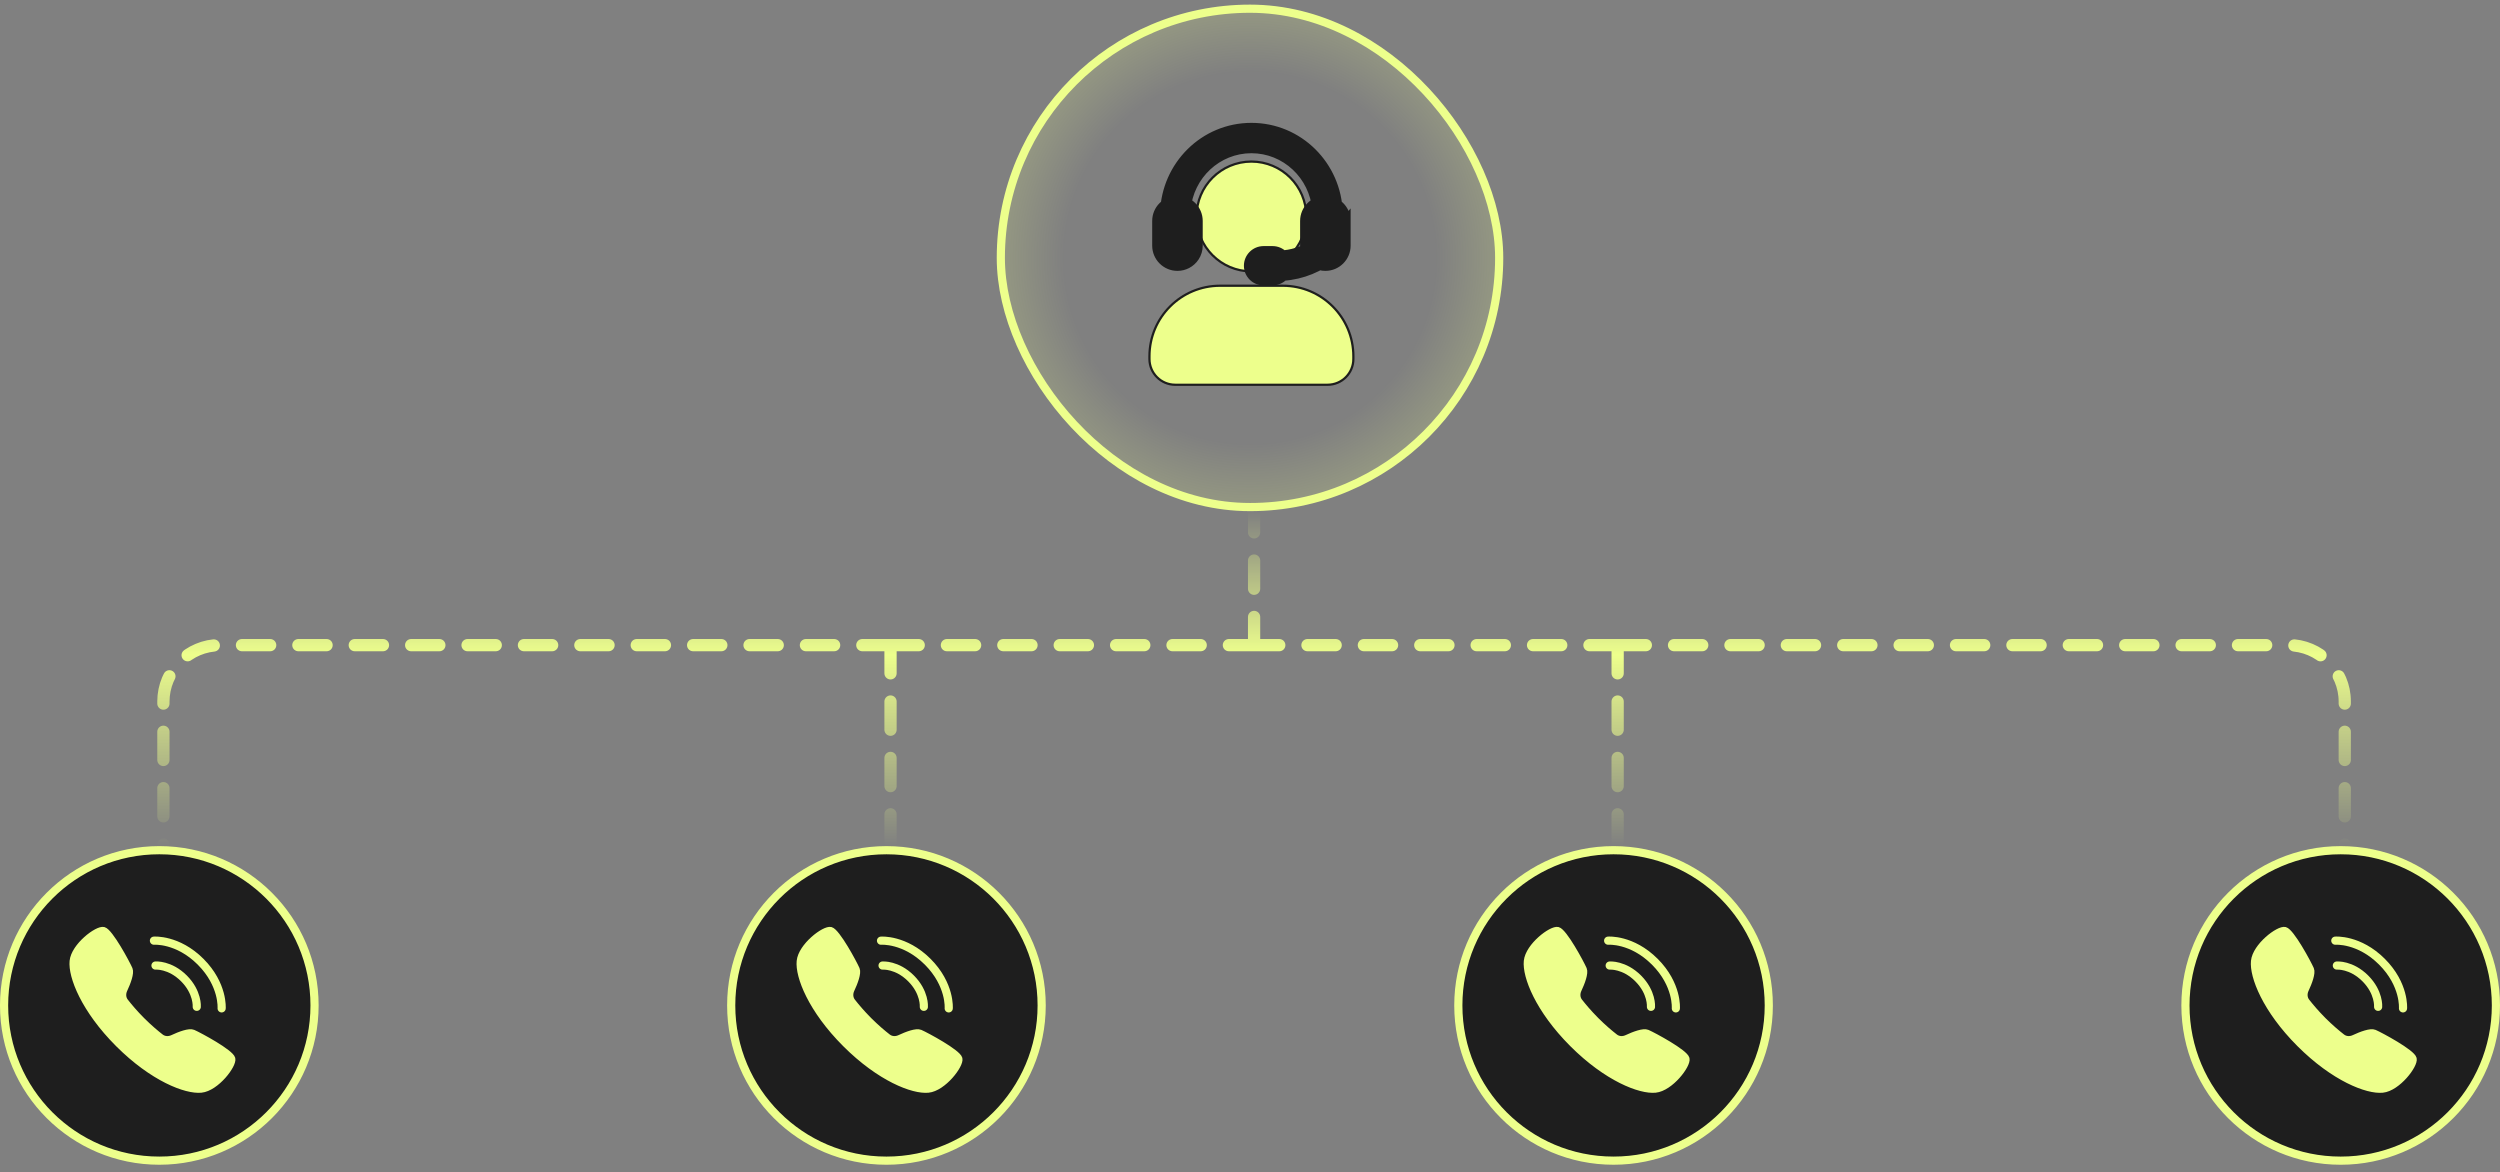 <?xml version="1.0" encoding="UTF-8"?> <svg xmlns="http://www.w3.org/2000/svg" width="258" height="121" viewBox="0 0 258 121" fill="none"><rect x="0" y="0" width="258" height="121" fill="#808080" stroke="none"/><path d="M166.941 66.578L236.159 66.578C239.374 66.578 241.98 69.184 241.98 72.399L241.98 87.319M166.941 66.578L166.941 87.319M166.941 66.578L129.422 66.578M91.902 66.578L22.684 66.578C19.469 66.578 16.863 69.184 16.863 72.399L16.863 87.319M91.902 66.578L91.902 87.319M91.902 66.578L129.422 66.578M129.422 66.578L129.422 52.751" stroke="url(#paint0_linear_255_8175)" stroke-width="1.265" stroke-linecap="round" stroke-linejoin="round" stroke-dasharray="2.91 2.91"></path><rect x="103.285" y="0.898" width="51.431" height="51.431" rx="25.716" fill="url(#paint1_radial_255_8175)" fill-opacity="0.41"></rect><rect x="103.285" y="0.898" width="51.431" height="51.431" rx="25.716" stroke="#EDFF8C" stroke-width="0.843"></rect><g clip-path="url(#clip0_255_8175)"><circle cx="129.146" cy="22.34" r="5.666" fill="#EDFF8C" stroke="#1E1E1E" stroke-width="0.231"></circle><mask id="path-4-outside-1_255_8175" maskUnits="userSpaceOnUse" x="118.126" y="11.899" width="22" height="18" fill="black"><rect fill="white" x="118.126" y="11.899" width="22" height="18"></rect><path d="M120.126 22.803C120.126 22.037 120.747 21.415 121.513 21.415C122.28 21.415 122.901 22.037 122.901 22.803V25.347C122.901 25.628 122.817 25.89 122.674 26.109C122.542 26.308 122.361 26.472 122.148 26.582C121.958 26.68 121.742 26.735 121.513 26.735C120.747 26.735 120.126 26.113 120.126 25.347V22.803Z"></path><path d="M135.39 22.803C135.39 22.037 136.012 21.415 136.778 21.415C137.544 21.415 138.166 22.037 138.166 22.803V23.681V24.836V25.347C138.166 26.113 137.544 26.735 136.778 26.735C136.549 26.735 136.334 26.68 136.144 26.582C135.93 26.472 135.749 26.308 135.618 26.109C135.474 25.89 135.39 25.628 135.39 25.347V22.803Z"></path><path d="M121.657 21.559C121.639 21.779 121.629 22 121.629 22.225H120.935C120.935 22.146 120.936 22.068 120.938 21.99C121.061 17.505 124.684 13.899 129.146 13.899C133.608 13.899 137.231 17.505 137.353 21.99C137.355 22.068 137.356 22.146 137.356 22.225H136.662C136.662 22 136.653 21.779 136.634 21.559C136.302 17.652 133.072 14.592 129.146 14.592C125.22 14.592 121.99 17.652 121.657 21.559Z"></path><path d="M131.513 27.079C131.552 27.08 131.591 27.081 131.629 27.082C134.319 27.142 136.765 25.8 138.166 23.681V24.836C137.586 25.521 136.896 26.108 136.127 26.573C134.641 27.472 132.858 27.916 130.998 27.74L130.978 27.738C130.907 27.731 130.836 27.723 130.765 27.715L130.849 27.026C131.072 27.053 131.293 27.071 131.513 27.079Z"></path><path d="M129.591 27.425C129.591 26.978 129.954 26.615 130.401 26.615H131.326C131.773 26.615 132.135 26.978 132.135 27.425C132.135 27.872 131.773 28.234 131.326 28.234H130.401C129.954 28.234 129.591 27.872 129.591 27.425Z"></path></mask><path d="M120.126 22.803C120.126 22.037 120.747 21.415 121.513 21.415C122.28 21.415 122.901 22.037 122.901 22.803V25.347C122.901 25.628 122.817 25.89 122.674 26.109C122.542 26.308 122.361 26.472 122.148 26.582C121.958 26.68 121.742 26.735 121.513 26.735C120.747 26.735 120.126 26.113 120.126 25.347V22.803Z" fill="#EDFF8C"></path><path d="M135.39 22.803C135.39 22.037 136.012 21.415 136.778 21.415C137.544 21.415 138.166 22.037 138.166 22.803V23.681V24.836V25.347C138.166 26.113 137.544 26.735 136.778 26.735C136.549 26.735 136.334 26.68 136.144 26.582C135.93 26.472 135.749 26.308 135.618 26.109C135.474 25.89 135.39 25.628 135.39 25.347V22.803Z" fill="#EDFF8C"></path><path d="M121.657 21.559C121.639 21.779 121.629 22 121.629 22.225H120.935C120.935 22.146 120.936 22.068 120.938 21.99C121.061 17.505 124.684 13.899 129.146 13.899C133.608 13.899 137.231 17.505 137.353 21.99C137.355 22.068 137.356 22.146 137.356 22.225H136.662C136.662 22 136.653 21.779 136.634 21.559C136.302 17.652 133.072 14.592 129.146 14.592C125.22 14.592 121.99 17.652 121.657 21.559Z" fill="#EDFF8C"></path><path d="M131.513 27.079C131.552 27.08 131.591 27.081 131.629 27.082C134.319 27.142 136.765 25.8 138.166 23.681V24.836C137.586 25.521 136.896 26.108 136.127 26.573C134.641 27.472 132.858 27.916 130.998 27.74L130.978 27.738C130.907 27.731 130.836 27.723 130.765 27.715L130.849 27.026C131.072 27.053 131.293 27.071 131.513 27.079Z" fill="#EDFF8C"></path><path d="M129.591 27.425C129.591 26.978 129.954 26.615 130.401 26.615H131.326C131.773 26.615 132.135 26.978 132.135 27.425C132.135 27.872 131.773 28.234 131.326 28.234H130.401C129.954 28.234 129.591 27.872 129.591 27.425Z" fill="#EDFF8C"></path><path d="M121.513 21.415L121.945 20.984L121.513 20.553L121.082 20.984L121.513 21.415ZM136.778 21.415L137.209 20.984L136.778 20.553L136.347 20.984L136.778 21.415ZM136.144 26.582L135.864 27.124L136.37 27.384L136.665 26.898L136.144 26.582ZM135.618 26.109L135.091 25.802L134.901 26.128L135.108 26.444L135.618 26.109ZM121.657 21.559L122.088 21.128L122.088 21.128L121.657 21.559ZM136.634 21.559L136.203 21.128L136.203 21.128L136.634 21.559ZM120.938 21.99L120.507 21.559L120.507 21.559L120.938 21.99ZM137.353 21.99L136.922 22.422L137.353 21.99ZM130.998 27.74L130.94 28.347H130.94L130.998 27.74ZM131.638 27.239L132.014 27.72L132.495 27.344L132.119 26.864L131.638 27.239ZM138.166 24.836L138.631 25.23L138.776 25.059V24.836H138.166ZM136.127 26.573L136.414 26.035L136.127 26.573ZM122.239 22.225C122.239 18.333 125.344 15.202 129.146 15.202V13.983C124.654 13.983 121.019 17.676 121.019 22.225H122.239ZM129.146 15.202C132.947 15.202 136.053 18.333 136.053 22.225H137.272C137.272 17.676 133.637 13.983 129.146 13.983V15.202ZM129.146 13.289C124.261 13.289 120.325 17.303 120.325 22.225H121.545C121.545 17.959 124.952 14.509 129.146 14.509V13.289ZM137.966 22.225C137.966 17.303 134.03 13.289 129.146 13.289V14.509C133.34 14.509 136.746 17.959 136.746 22.225H137.966ZM136.665 26.898C137.491 25.537 137.966 23.936 137.966 22.225H136.746C136.746 23.707 136.335 25.09 135.622 26.265L136.665 26.898ZM136.053 22.225C136.053 23.533 135.701 24.755 135.091 25.802L136.145 26.416C136.861 25.188 137.272 23.754 137.272 22.225H136.053ZM123.2 25.802C122.59 24.755 122.239 23.533 122.239 22.225H121.019C121.019 23.754 121.43 25.188 122.147 26.416L123.2 25.802ZM120.325 22.225C120.325 23.936 120.801 25.537 121.626 26.898L122.669 26.265C121.956 25.09 121.545 23.707 121.545 22.225H120.325ZM137.356 21.615C137.356 21.615 137.355 21.615 137.355 21.615C137.354 21.615 137.354 21.615 137.353 21.615C137.352 21.615 137.352 21.615 137.351 21.615C137.351 21.615 137.35 21.615 137.35 21.615C137.349 21.615 137.349 21.615 137.348 21.615C137.348 21.615 137.347 21.615 137.346 21.615C137.346 21.615 137.345 21.615 137.345 21.615C137.344 21.615 137.344 21.615 137.343 21.615C137.343 21.615 137.342 21.615 137.342 21.615C137.341 21.615 137.34 21.615 137.34 21.615C137.339 21.615 137.339 21.615 137.338 21.615C137.338 21.615 137.337 21.615 137.337 21.615C137.336 21.615 137.336 21.615 137.335 21.615C137.334 21.615 137.334 21.615 137.333 21.615C137.333 21.615 137.332 21.615 137.332 21.615C137.331 21.615 137.331 21.615 137.33 21.615C137.33 21.615 137.329 21.615 137.329 21.615C137.328 21.615 137.327 21.615 137.327 21.615C137.326 21.615 137.326 21.615 137.325 21.615C137.325 21.615 137.324 21.615 137.324 21.615C137.323 21.615 137.323 21.615 137.322 21.615C137.321 21.615 137.321 21.615 137.32 21.615C137.32 21.615 137.319 21.615 137.319 21.615C137.318 21.615 137.318 21.615 137.317 21.615C137.317 21.615 137.316 21.615 137.315 21.615C137.315 21.615 137.314 21.615 137.314 21.615C137.313 21.615 137.313 21.615 137.312 21.615C137.312 21.615 137.311 21.615 137.311 21.615C137.31 21.615 137.309 21.615 137.309 21.615C137.308 21.615 137.308 21.615 137.307 21.615C137.307 21.615 137.306 21.615 137.306 21.615C137.305 21.615 137.305 21.615 137.304 21.615C137.303 21.615 137.303 21.615 137.302 21.615C137.302 21.615 137.301 21.615 137.301 21.615C137.3 21.615 137.3 21.615 137.299 21.615C137.298 21.615 137.298 21.615 137.297 21.615C137.297 21.615 137.296 21.615 137.296 21.615C137.295 21.615 137.295 21.615 137.294 21.615C137.294 21.615 137.293 21.615 137.292 21.615C137.292 21.615 137.291 21.615 137.291 21.615C137.29 21.615 137.29 21.615 137.289 21.615C137.289 21.615 137.288 21.615 137.288 21.615C137.287 21.615 137.286 21.615 137.286 21.615C137.285 21.615 137.285 21.615 137.284 21.615C137.284 21.615 137.283 21.615 137.283 21.615C137.282 21.615 137.282 21.615 137.281 21.615C137.28 21.615 137.28 21.615 137.279 21.615C137.279 21.615 137.278 21.615 137.278 21.615C137.277 21.615 137.277 21.615 137.276 21.615C137.276 21.615 137.275 21.615 137.274 21.615C137.274 21.615 137.273 21.615 137.273 21.615C137.272 21.615 137.272 21.615 137.271 21.615C137.271 21.615 137.27 21.615 137.27 21.615C137.269 21.615 137.268 21.615 137.268 21.615C137.267 21.615 137.267 21.615 137.266 21.615C137.266 21.615 137.265 21.615 137.265 21.615C137.264 21.615 137.264 21.615 137.263 21.615C137.262 21.615 137.262 21.615 137.261 21.615C137.261 21.615 137.26 21.615 137.26 21.615C137.259 21.615 137.259 21.615 137.258 21.615C137.257 21.615 137.257 21.615 137.256 21.615C137.256 21.615 137.255 21.615 137.255 21.615C137.254 21.615 137.254 21.615 137.253 21.615C137.253 21.615 137.252 21.615 137.251 21.615C137.251 21.615 137.25 21.615 137.25 21.615C137.249 21.615 137.249 21.615 137.248 21.615C137.248 21.615 137.247 21.615 137.247 21.615C137.246 21.615 137.245 21.615 137.245 21.615C137.244 21.615 137.244 21.615 137.243 21.615C137.243 21.615 137.242 21.615 137.242 21.615C137.241 21.615 137.241 21.615 137.24 21.615C137.239 21.615 137.239 21.615 137.238 21.615C137.238 21.615 137.237 21.615 137.237 21.615C137.236 21.615 137.236 21.615 137.235 21.615C137.235 21.615 137.234 21.615 137.233 21.615C137.233 21.615 137.232 21.615 137.232 21.615C137.231 21.615 137.231 21.615 137.23 21.615C137.23 21.615 137.229 21.615 137.229 21.615C137.228 21.615 137.227 21.615 137.227 21.615C137.226 21.615 137.226 21.615 137.225 21.615C137.225 21.615 137.224 21.615 137.224 21.615C137.223 21.615 137.222 21.615 137.222 21.615C137.221 21.615 137.221 21.615 137.22 21.615C137.22 21.615 137.219 21.615 137.219 21.615C137.218 21.615 137.218 21.615 137.217 21.615C137.216 21.615 137.216 21.615 137.215 21.615C137.215 21.615 137.214 21.615 137.214 21.615C137.213 21.615 137.213 21.615 137.212 21.615C137.212 21.615 137.211 21.615 137.21 21.615C137.21 21.615 137.209 21.615 137.209 21.615C137.208 21.615 137.208 21.615 137.207 21.615C137.207 21.615 137.206 21.615 137.206 21.615C137.205 21.615 137.204 21.615 137.204 21.615C137.203 21.615 137.203 21.615 137.202 21.615C137.202 21.615 137.201 21.615 137.201 21.615C137.2 21.615 137.2 21.615 137.199 21.615C137.198 21.615 137.198 21.615 137.197 21.615C137.197 21.615 137.196 21.615 137.196 21.615C137.195 21.615 137.195 21.615 137.194 21.615C137.194 21.615 137.193 21.615 137.193 21.615C137.192 21.615 137.191 21.615 137.191 21.615C137.19 21.615 137.19 21.615 137.189 21.615C137.189 21.615 137.188 21.615 137.188 21.615C137.187 21.615 137.187 21.615 137.186 21.615C137.185 21.615 137.185 21.615 137.184 21.615C137.184 21.615 137.183 21.615 137.183 21.615C137.182 21.615 137.182 21.615 137.181 21.615C137.181 21.615 137.18 21.615 137.179 21.615C137.179 21.615 137.178 21.615 137.178 21.615C137.177 21.615 137.177 21.615 137.176 21.615C137.176 21.615 137.175 21.615 137.175 21.615C137.174 21.615 137.173 21.615 137.173 21.615C137.172 21.615 137.172 21.615 137.171 21.615C137.171 21.615 137.17 21.615 137.17 21.615C137.169 21.615 137.169 21.615 137.168 21.615C137.168 21.615 137.167 21.615 137.166 21.615C137.166 21.615 137.165 21.615 137.165 21.615C137.164 21.615 137.164 21.615 137.163 21.615C137.163 21.615 137.162 21.615 137.162 21.615C137.161 21.615 137.16 21.615 137.16 21.615C137.159 21.615 137.159 21.615 137.158 21.615C137.158 21.615 137.157 21.615 137.157 21.615C137.156 21.615 137.156 21.615 137.155 21.615C137.155 21.615 137.154 21.615 137.153 21.615C137.153 21.615 137.152 21.615 137.152 21.615C137.151 21.615 137.151 21.615 137.15 21.615C137.15 21.615 137.149 21.615 137.149 21.615C137.148 21.615 137.148 21.615 137.147 21.615C137.146 21.615 137.146 21.615 137.145 21.615C137.145 21.615 137.144 21.615 137.144 21.615C137.143 21.615 137.143 21.615 137.142 21.615C137.142 21.615 137.141 21.615 137.141 21.615C137.14 21.615 137.139 21.615 137.139 21.615C137.138 21.615 137.138 21.615 137.137 21.615C137.137 21.615 137.136 21.615 137.136 21.615C137.135 21.615 137.135 21.615 137.134 21.615C137.134 21.615 137.133 21.615 137.132 21.615C137.132 21.615 137.131 21.615 137.131 21.615C137.13 21.615 137.13 21.615 137.129 21.615C137.129 21.615 137.128 21.615 137.128 21.615C137.127 21.615 137.127 21.615 137.126 21.615C137.125 21.615 137.125 21.615 137.124 21.615C137.124 21.615 137.123 21.615 137.123 21.615C137.122 21.615 137.122 21.615 137.121 21.615C137.121 21.615 137.12 21.615 137.12 21.615C137.119 21.615 137.119 21.615 137.118 21.615C137.117 21.615 137.117 21.615 137.116 21.615C137.116 21.615 137.115 21.615 137.115 21.615C137.114 21.615 137.114 21.615 137.113 21.615C137.113 21.615 137.112 21.615 137.112 21.615C137.111 21.615 137.111 21.615 137.11 21.615C137.109 21.615 137.109 21.615 137.108 21.615C137.108 21.615 137.107 21.615 137.107 21.615C137.106 21.615 137.106 21.615 137.105 21.615C137.105 21.615 137.104 21.615 137.104 21.615C137.103 21.615 137.103 21.615 137.102 21.615C137.101 21.615 137.101 21.615 137.1 21.615C137.1 21.615 137.099 21.615 137.099 21.615C137.098 21.615 137.098 21.615 137.097 21.615C137.097 21.615 137.096 21.615 137.096 21.615C137.095 21.615 137.095 21.615 137.094 21.615C137.093 21.615 137.093 21.615 137.092 21.615C137.092 21.615 137.091 21.615 137.091 21.615C137.09 21.615 137.09 21.615 137.089 21.615C137.089 21.615 137.088 21.615 137.088 21.615C137.087 21.615 137.087 21.615 137.086 21.615C137.086 21.615 137.085 21.615 137.084 21.615C137.084 21.615 137.083 21.615 137.083 21.615C137.082 21.615 137.082 21.615 137.081 21.615C137.081 21.615 137.08 21.615 137.08 21.615C137.079 21.615 137.079 21.615 137.078 21.615C137.078 21.615 137.077 21.615 137.077 21.615C137.076 21.615 137.076 21.615 137.075 21.615C137.074 21.615 137.074 21.615 137.073 21.615C137.073 21.615 137.072 21.615 137.072 21.615C137.071 21.615 137.071 21.615 137.07 21.615C137.07 21.615 137.069 21.615 137.069 21.615C137.068 21.615 137.068 21.615 137.067 21.615C137.067 21.615 137.066 21.615 137.066 21.615C137.065 21.615 137.064 21.615 137.064 21.615C137.063 21.615 137.063 21.615 137.062 21.615C137.062 21.615 137.061 21.615 137.061 21.615C137.06 21.615 137.06 21.615 137.059 21.615C137.059 21.615 137.058 21.615 137.058 21.615C137.057 21.615 137.057 21.615 137.056 21.615C137.056 21.615 137.055 21.615 137.055 21.615C137.054 21.615 137.054 21.615 137.053 21.615C137.052 21.615 137.052 21.615 137.051 21.615C137.051 21.615 137.05 21.615 137.05 21.615C137.049 21.615 137.049 21.615 137.048 21.615C137.048 21.615 137.047 21.615 137.047 21.615C137.046 21.615 137.046 21.615 137.045 21.615C137.045 21.615 137.044 21.615 137.044 21.615C137.043 21.615 137.043 21.615 137.042 21.615C137.042 21.615 137.041 21.615 137.041 21.615C137.04 21.615 137.04 21.615 137.039 21.615C137.038 21.615 137.038 21.615 137.037 21.615C137.037 21.615 137.036 21.615 137.036 21.615C137.035 21.615 137.035 21.615 137.034 21.615C137.034 21.615 137.033 21.615 137.033 21.615C137.032 21.615 137.032 21.615 137.031 21.615C137.031 21.615 137.03 21.615 137.03 21.615C137.029 21.615 137.029 21.615 137.028 21.615C137.028 21.615 137.027 21.615 137.027 21.615C137.026 21.615 137.026 21.615 137.025 21.615C137.025 21.615 137.024 21.615 137.024 21.615C137.023 21.615 137.023 21.615 137.022 21.615C137.021 21.615 137.021 21.615 137.02 21.615C137.02 21.615 137.019 21.615 137.019 21.615C137.018 21.615 137.018 21.615 137.017 21.615C137.017 21.615 137.016 21.615 137.016 21.615C137.015 21.615 137.015 21.615 137.014 21.615C137.014 21.615 137.013 21.615 137.013 21.615C137.012 21.615 137.012 21.615 137.011 21.615C137.011 21.615 137.01 21.615 137.01 21.615C137.009 21.615 137.009 21.615 137.008 21.615C137.008 21.615 137.007 21.615 137.007 21.615C137.006 21.615 137.006 21.615 137.005 21.615C137.005 21.615 137.004 21.615 137.004 21.615C137.003 21.615 137.003 21.615 137.002 21.615C137.002 21.615 137.001 21.615 137.001 21.615C137 21.615 137 21.615 136.999 21.615C136.999 21.615 136.998 21.615 136.998 21.615C136.997 21.615 136.997 21.615 136.996 21.615C136.996 21.615 136.995 21.615 136.995 21.615C136.994 21.615 136.994 21.615 136.993 21.615C136.993 21.615 136.992 21.615 136.992 21.615C136.991 21.615 136.991 21.615 136.99 21.615C136.99 21.615 136.989 21.615 136.989 21.615C136.988 21.615 136.988 21.615 136.987 21.615C136.987 21.615 136.986 21.615 136.986 21.615C136.985 21.615 136.985 21.615 136.984 21.615C136.984 21.615 136.983 21.615 136.983 21.615C136.982 21.615 136.982 21.615 136.981 21.615C136.981 21.615 136.98 21.615 136.98 21.615C136.979 21.615 136.979 21.615 136.978 21.615C136.978 21.615 136.977 21.615 136.977 21.615C136.976 21.615 136.976 21.615 136.975 21.615C136.975 21.615 136.974 21.615 136.974 21.615C136.973 21.615 136.973 21.615 136.972 21.615C136.972 21.615 136.971 21.615 136.971 21.615C136.97 21.615 136.97 21.615 136.969 21.615C136.969 21.615 136.968 21.615 136.968 21.615C136.967 21.615 136.967 21.615 136.966 21.615C136.966 21.615 136.965 21.615 136.965 21.615C136.964 21.615 136.964 21.615 136.963 21.615C136.963 21.615 136.962 21.615 136.962 21.615C136.961 21.615 136.961 21.615 136.96 21.615C136.96 21.615 136.959 21.615 136.959 21.615C136.958 21.615 136.958 21.615 136.957 21.615C136.957 21.615 136.956 21.615 136.956 21.615C136.955 21.615 136.955 21.615 136.954 21.615C136.954 21.615 136.953 21.615 136.953 21.615C136.952 21.615 136.952 21.615 136.952 21.615C136.951 21.615 136.951 21.615 136.95 21.615C136.95 21.615 136.949 21.615 136.949 21.615C136.948 21.615 136.948 21.615 136.947 21.615C136.947 21.615 136.946 21.615 136.946 21.615C136.945 21.615 136.945 21.615 136.944 21.615C136.944 21.615 136.943 21.615 136.943 21.615C136.942 21.615 136.942 21.615 136.941 21.615C136.941 21.615 136.94 21.615 136.94 21.615C136.939 21.615 136.939 21.615 136.938 21.615C136.938 21.615 136.937 21.615 136.937 21.615C136.937 21.615 136.936 21.615 136.936 21.615C136.935 21.615 136.935 21.615 136.934 21.615C136.934 21.615 136.933 21.615 136.933 21.615C136.932 21.615 136.932 21.615 136.931 21.615C136.931 21.615 136.93 21.615 136.93 21.615C136.929 21.615 136.929 21.615 136.928 21.615C136.928 21.615 136.927 21.615 136.927 21.615C136.926 21.615 136.926 21.615 136.926 21.615C136.925 21.615 136.925 21.615 136.924 21.615C136.924 21.615 136.923 21.615 136.923 21.615C136.922 21.615 136.922 21.615 136.921 21.615C136.921 21.615 136.92 21.615 136.92 21.615C136.919 21.615 136.919 21.615 136.918 21.615C136.918 21.615 136.917 21.615 136.917 21.615C136.917 21.615 136.916 21.615 136.916 21.615C136.915 21.615 136.915 21.615 136.914 21.615C136.914 21.615 136.913 21.615 136.913 21.615C136.912 21.615 136.912 21.615 136.911 21.615C136.911 21.615 136.91 21.615 136.91 21.615C136.909 21.615 136.909 21.615 136.909 21.615C136.908 21.615 136.908 21.615 136.907 21.615C136.907 21.615 136.906 21.615 136.906 21.615C136.905 21.615 136.905 21.615 136.904 21.615C136.904 21.615 136.903 21.615 136.903 21.615C136.903 21.615 136.902 21.615 136.902 21.615C136.901 21.615 136.901 21.615 136.9 21.615C136.9 21.615 136.899 21.615 136.899 21.615C136.898 21.615 136.898 21.615 136.897 21.615C136.897 21.615 136.896 21.615 136.896 21.615C136.896 21.615 136.895 21.615 136.895 21.615C136.894 21.615 136.894 21.615 136.893 21.615C136.893 21.615 136.892 21.615 136.892 21.615C136.891 21.615 136.891 21.615 136.891 21.615C136.89 21.615 136.89 21.615 136.889 21.615C136.889 21.615 136.888 21.615 136.888 21.615C136.887 21.615 136.887 21.615 136.886 21.615C136.886 21.615 136.885 21.615 136.885 21.615C136.885 21.615 136.884 21.615 136.884 21.615C136.883 21.615 136.883 21.615 136.882 21.615C136.882 21.615 136.881 21.615 136.881 21.615C136.881 21.615 136.88 21.615 136.88 21.615C136.879 21.615 136.879 21.615 136.878 21.615C136.878 21.615 136.877 21.615 136.877 21.615C136.876 21.615 136.876 21.615 136.876 21.615C136.875 21.615 136.875 21.615 136.874 21.615C136.874 21.615 136.873 21.615 136.873 21.615C136.872 21.615 136.872 21.615 136.872 21.615C136.871 21.615 136.871 21.615 136.87 21.615C136.87 21.615 136.869 21.615 136.869 21.615C136.868 21.615 136.868 21.615 136.868 21.615C136.867 21.615 136.867 21.615 136.866 21.615C136.866 21.615 136.865 21.615 136.865 21.615C136.864 21.615 136.864 21.615 136.864 21.615C136.863 21.615 136.863 21.615 136.862 21.615C136.862 21.615 136.861 21.615 136.861 21.615C136.86 21.615 136.86 21.615 136.86 21.615C136.859 21.615 136.859 21.615 136.858 21.615C136.858 21.615 136.857 21.615 136.857 21.615C136.856 21.615 136.856 21.615 136.856 21.615C136.855 21.615 136.855 21.615 136.854 21.615C136.854 21.615 136.853 21.615 136.853 21.615C136.853 21.615 136.852 21.615 136.852 21.615C136.851 21.615 136.851 21.615 136.85 21.615C136.85 21.615 136.85 21.615 136.849 21.615C136.849 21.615 136.848 21.615 136.848 21.615C136.847 21.615 136.847 21.615 136.846 21.615C136.846 21.615 136.846 21.615 136.845 21.615C136.845 21.615 136.844 21.615 136.844 21.615C136.843 21.615 136.843 21.615 136.843 21.615C136.842 21.615 136.842 21.615 136.841 21.615C136.841 21.615 136.84 21.615 136.84 21.615C136.84 21.615 136.839 21.615 136.839 21.615C136.838 21.615 136.838 21.615 136.837 21.615C136.837 21.615 136.837 21.615 136.836 21.615C136.836 21.615 136.835 21.615 136.835 21.615C136.835 21.615 136.834 21.615 136.834 21.615C136.833 21.615 136.833 21.615 136.832 21.615C136.832 21.615 136.832 21.615 136.831 21.615C136.831 21.615 136.83 21.615 136.83 21.615C136.829 21.615 136.829 21.615 136.829 21.615C136.828 21.615 136.828 21.615 136.827 21.615C136.827 21.615 136.827 21.615 136.826 21.615C136.826 21.615 136.825 21.615 136.825 21.615C136.824 21.615 136.824 21.615 136.824 21.615C136.823 21.615 136.823 21.615 136.822 21.615C136.822 21.615 136.822 21.615 136.821 21.615C136.821 21.615 136.82 21.615 136.82 21.615C136.819 21.615 136.819 21.615 136.819 21.615C136.818 21.615 136.818 21.615 136.817 21.615C136.817 21.615 136.817 21.615 136.816 21.615C136.816 21.615 136.815 21.615 136.815 21.615C136.815 21.615 136.814 21.615 136.814 21.615C136.813 21.615 136.813 21.615 136.812 21.615C136.812 21.615 136.812 21.615 136.811 21.615C136.811 21.615 136.81 21.615 136.81 21.615C136.81 21.615 136.809 21.615 136.809 21.615C136.808 21.615 136.808 21.615 136.808 21.615C136.807 21.615 136.807 21.615 136.806 21.615C136.806 21.615 136.806 21.615 136.805 21.615C136.805 21.615 136.804 21.615 136.804 21.615C136.804 21.615 136.803 21.615 136.803 21.615C136.802 21.615 136.802 21.615 136.802 21.615C136.801 21.615 136.801 21.615 136.8 21.615C136.8 21.615 136.8 21.615 136.799 21.615C136.799 21.615 136.798 21.615 136.798 21.615C136.798 21.615 136.797 21.615 136.797 21.615C136.796 21.615 136.796 21.615 136.796 21.615C136.795 21.615 136.795 21.615 136.794 21.615C136.794 21.615 136.794 21.615 136.793 21.615C136.793 21.615 136.793 21.615 136.792 21.615C136.792 21.615 136.791 21.615 136.791 21.615C136.791 21.615 136.79 21.615 136.79 21.615C136.789 21.615 136.789 21.615 136.789 21.615C136.788 21.615 136.788 21.615 136.787 21.615C136.787 21.615 136.787 21.615 136.786 21.615C136.786 21.615 136.786 21.615 136.785 21.615C136.785 21.615 136.784 21.615 136.784 21.615C136.784 21.615 136.783 21.615 136.783 21.615C136.782 21.615 136.782 21.615 136.782 21.615C136.781 21.615 136.781 21.615 136.781 21.615C136.78 21.615 136.78 21.615 136.779 21.615C136.779 21.615 136.779 21.615 136.778 21.615C136.778 21.615 136.778 21.615 136.777 21.615C136.777 21.615 136.776 21.615 136.776 21.615C136.776 21.615 136.775 21.615 136.775 21.615C136.774 21.615 136.774 21.615 136.774 21.615C136.773 21.615 136.773 21.615 136.773 21.615C136.772 21.615 136.772 21.615 136.771 21.615C136.771 21.615 136.771 21.615 136.77 21.615C136.77 21.615 136.77 21.615 136.769 21.615C136.769 21.615 136.769 21.615 136.768 21.615C136.768 21.615 136.767 21.615 136.767 21.615C136.767 21.615 136.766 21.615 136.766 21.615C136.766 21.615 136.765 21.615 136.765 21.615C136.764 21.615 136.764 21.615 136.764 21.615C136.763 21.615 136.763 21.615 136.763 21.615C136.762 21.615 136.762 21.615 136.762 21.615C136.761 21.615 136.761 21.615 136.76 21.615C136.76 21.615 136.76 21.615 136.759 21.615C136.759 21.615 136.759 21.615 136.758 21.615C136.758 21.615 136.758 21.615 136.757 21.615C136.757 21.615 136.757 21.615 136.756 21.615C136.756 21.615 136.755 21.615 136.755 21.615C136.755 21.615 136.754 21.615 136.754 21.615C136.754 21.615 136.753 21.615 136.753 21.615C136.753 21.615 136.752 21.615 136.752 21.615C136.752 21.615 136.751 21.615 136.751 21.615C136.75 21.615 136.75 21.615 136.75 21.615C136.749 21.615 136.749 21.615 136.749 21.615C136.748 21.615 136.748 21.615 136.748 21.615C136.747 21.615 136.747 21.615 136.747 21.615C136.746 21.615 136.746 21.615 136.746 21.615C136.745 21.615 136.745 21.615 136.745 21.615C136.744 21.615 136.744 21.615 136.743 21.615C136.743 21.615 136.743 21.615 136.742 21.615C136.742 21.615 136.742 21.615 136.741 21.615C136.741 21.615 136.741 21.615 136.74 21.615C136.74 21.615 136.74 21.615 136.739 21.615C136.739 21.615 136.739 21.615 136.738 21.615C136.738 21.615 136.738 21.615 136.737 21.615C136.737 21.615 136.737 21.615 136.736 21.615C136.736 21.615 136.736 21.615 136.735 21.615C136.735 21.615 136.735 21.615 136.734 21.615C136.734 21.615 136.734 21.615 136.733 21.615C136.733 21.615 136.733 21.615 136.732 21.615C136.732 21.615 136.732 21.615 136.731 21.615C136.731 21.615 136.731 21.615 136.73 21.615C136.73 21.615 136.73 21.615 136.729 21.615C136.729 21.615 136.729 21.615 136.728 21.615C136.728 21.615 136.728 21.615 136.727 21.615C136.727 21.615 136.727 21.615 136.726 21.615C136.726 21.615 136.726 21.615 136.725 21.615C136.725 21.615 136.725 21.615 136.724 21.615C136.724 21.615 136.724 21.615 136.723 21.615C136.723 21.615 136.723 21.615 136.723 21.615C136.722 21.615 136.722 21.615 136.722 21.615C136.721 21.615 136.721 21.615 136.721 21.615C136.72 21.615 136.72 21.615 136.72 21.615C136.719 21.615 136.719 21.615 136.719 21.615C136.718 21.615 136.718 21.615 136.718 21.615C136.717 21.615 136.717 21.615 136.717 21.615C136.716 21.615 136.716 21.615 136.716 21.615C136.716 21.615 136.715 21.615 136.715 21.615C136.715 21.615 136.714 21.615 136.714 21.615C136.714 21.615 136.713 21.615 136.713 21.615C136.713 21.615 136.712 21.615 136.712 21.615C136.712 21.615 136.712 21.615 136.711 21.615C136.711 21.615 136.711 21.615 136.71 21.615C136.71 21.615 136.71 21.615 136.709 21.615C136.709 21.615 136.709 21.615 136.708 21.615C136.708 21.615 136.708 21.615 136.708 21.615C136.707 21.615 136.707 21.615 136.707 21.615C136.706 21.615 136.706 21.615 136.706 21.615C136.705 21.615 136.705 21.615 136.705 21.615C136.705 21.615 136.704 21.615 136.704 21.615C136.704 21.615 136.703 21.615 136.703 21.615C136.703 21.615 136.703 21.615 136.702 21.615C136.702 21.615 136.702 21.615 136.701 21.615C136.701 21.615 136.701 21.615 136.7 21.615C136.7 21.615 136.7 21.615 136.7 21.615C136.699 21.615 136.699 21.615 136.699 21.615C136.698 21.615 136.698 21.615 136.698 21.615C136.698 21.615 136.697 21.615 136.697 21.615C136.697 21.615 136.696 21.615 136.696 21.615C136.696 21.615 136.696 21.615 136.695 21.615C136.695 21.615 136.695 21.615 136.694 21.615C136.694 21.615 136.694 21.615 136.694 21.615C136.693 21.615 136.693 21.615 136.693 21.615C136.692 21.615 136.692 21.615 136.692 21.615C136.692 21.615 136.691 21.615 136.691 21.615C136.691 21.615 136.691 21.615 136.69 21.615C136.69 21.615 136.69 21.615 136.689 21.615C136.689 21.615 136.689 21.615 136.689 21.615C136.688 21.615 136.688 21.615 136.688 21.615C136.688 21.615 136.687 21.615 136.687 21.615C136.687 21.615 136.686 21.615 136.686 21.615C136.686 21.615 136.686 21.615 136.685 21.615C136.685 21.615 136.685 21.615 136.685 21.615C136.684 21.615 136.684 21.615 136.684 21.615C136.684 21.615 136.683 21.615 136.683 21.615C136.683 21.615 136.682 21.615 136.682 21.615C136.682 21.615 136.682 21.615 136.681 21.615C136.681 21.615 136.681 21.615 136.681 21.615C136.68 21.615 136.68 21.615 136.68 21.615C136.68 21.615 136.679 21.615 136.679 21.615C136.679 21.615 136.679 21.615 136.678 21.615C136.678 21.615 136.678 21.615 136.678 21.615C136.677 21.615 136.677 21.615 136.677 21.615C136.677 21.615 136.676 21.615 136.676 21.615C136.676 21.615 136.675 21.615 136.675 21.615C136.675 21.615 136.675 21.615 136.674 21.615C136.674 21.615 136.674 21.615 136.674 21.615C136.674 21.615 136.673 21.615 136.673 21.615C136.673 21.615 136.673 21.615 136.672 21.615C136.672 21.615 136.672 21.615 136.672 21.615C136.671 21.615 136.671 21.615 136.671 21.615C136.671 21.615 136.67 21.615 136.67 21.615C136.67 21.615 136.67 21.615 136.669 21.615C136.669 21.615 136.669 21.615 136.669 21.615C136.668 21.615 136.668 21.615 136.668 21.615C136.668 21.615 136.667 21.615 136.667 21.615C136.667 21.615 136.667 21.615 136.667 21.615C136.666 21.615 136.666 21.615 136.666 21.615C136.666 21.615 136.665 21.615 136.665 21.615C136.665 21.615 136.665 21.615 136.664 21.615C136.664 21.615 136.664 21.615 136.664 21.615C136.664 21.615 136.663 21.615 136.663 21.615C136.663 21.615 136.663 21.615 136.662 21.615V22.835C136.663 22.835 136.663 22.835 136.663 22.835C136.663 22.835 136.664 22.835 136.664 22.835C136.664 22.835 136.664 22.835 136.664 22.835C136.665 22.835 136.665 22.835 136.665 22.835C136.665 22.835 136.666 22.835 136.666 22.835C136.666 22.835 136.666 22.835 136.667 22.835C136.667 22.835 136.667 22.835 136.667 22.835C136.667 22.835 136.668 22.835 136.668 22.835C136.668 22.835 136.668 22.835 136.669 22.835C136.669 22.835 136.669 22.835 136.669 22.835C136.67 22.835 136.67 22.835 136.67 22.835C136.67 22.835 136.671 22.835 136.671 22.835C136.671 22.835 136.671 22.835 136.672 22.835C136.672 22.835 136.672 22.835 136.672 22.835C136.673 22.835 136.673 22.835 136.673 22.835C136.673 22.835 136.674 22.835 136.674 22.835C136.674 22.835 136.674 22.835 136.674 22.835C136.675 22.835 136.675 22.835 136.675 22.835C136.675 22.835 136.676 22.835 136.676 22.835C136.676 22.835 136.677 22.835 136.677 22.835C136.677 22.835 136.677 22.835 136.678 22.835C136.678 22.835 136.678 22.835 136.678 22.835C136.679 22.835 136.679 22.835 136.679 22.835C136.679 22.835 136.68 22.835 136.68 22.835C136.68 22.835 136.68 22.835 136.681 22.835C136.681 22.835 136.681 22.835 136.681 22.835C136.682 22.835 136.682 22.835 136.682 22.835C136.682 22.835 136.683 22.835 136.683 22.835C136.683 22.835 136.684 22.835 136.684 22.835C136.684 22.835 136.684 22.835 136.685 22.835C136.685 22.835 136.685 22.835 136.685 22.835C136.686 22.835 136.686 22.835 136.686 22.835C136.686 22.835 136.687 22.835 136.687 22.835C136.687 22.835 136.688 22.835 136.688 22.835C136.688 22.835 136.688 22.835 136.689 22.835C136.689 22.835 136.689 22.835 136.689 22.835C136.69 22.835 136.69 22.835 136.69 22.835C136.691 22.835 136.691 22.835 136.691 22.835C136.691 22.835 136.692 22.835 136.692 22.835C136.692 22.835 136.692 22.835 136.693 22.835C136.693 22.835 136.693 22.835 136.694 22.835C136.694 22.835 136.694 22.835 136.694 22.835C136.695 22.835 136.695 22.835 136.695 22.835C136.696 22.835 136.696 22.835 136.696 22.835C136.696 22.835 136.697 22.835 136.697 22.835C136.697 22.835 136.698 22.835 136.698 22.835C136.698 22.835 136.698 22.835 136.699 22.835C136.699 22.835 136.699 22.835 136.7 22.835C136.7 22.835 136.7 22.835 136.7 22.835C136.701 22.835 136.701 22.835 136.701 22.835C136.702 22.835 136.702 22.835 136.702 22.835C136.703 22.835 136.703 22.835 136.703 22.835C136.703 22.835 136.704 22.835 136.704 22.835C136.704 22.835 136.705 22.835 136.705 22.835C136.705 22.835 136.705 22.835 136.706 22.835C136.706 22.835 136.706 22.835 136.707 22.835C136.707 22.835 136.707 22.835 136.708 22.835C136.708 22.835 136.708 22.835 136.708 22.835C136.709 22.835 136.709 22.835 136.709 22.835C136.71 22.835 136.71 22.835 136.71 22.835C136.711 22.835 136.711 22.835 136.711 22.835C136.712 22.835 136.712 22.835 136.712 22.835C136.712 22.835 136.713 22.835 136.713 22.835C136.713 22.835 136.714 22.835 136.714 22.835C136.714 22.835 136.715 22.835 136.715 22.835C136.715 22.835 136.716 22.835 136.716 22.835C136.716 22.835 136.716 22.835 136.717 22.835C136.717 22.835 136.717 22.835 136.718 22.835C136.718 22.835 136.718 22.835 136.719 22.835C136.719 22.835 136.719 22.835 136.72 22.835C136.72 22.835 136.72 22.835 136.721 22.835C136.721 22.835 136.721 22.835 136.722 22.835C136.722 22.835 136.722 22.835 136.723 22.835C136.723 22.835 136.723 22.835 136.723 22.835C136.724 22.835 136.724 22.835 136.724 22.835C136.725 22.835 136.725 22.835 136.725 22.835C136.726 22.835 136.726 22.835 136.726 22.835C136.727 22.835 136.727 22.835 136.727 22.835C136.728 22.835 136.728 22.835 136.728 22.835C136.729 22.835 136.729 22.835 136.729 22.835C136.73 22.835 136.73 22.835 136.73 22.835C136.731 22.835 136.731 22.835 136.731 22.835C136.732 22.835 136.732 22.835 136.732 22.835C136.733 22.835 136.733 22.835 136.733 22.835C136.734 22.835 136.734 22.835 136.734 22.835C136.735 22.835 136.735 22.835 136.735 22.835C136.736 22.835 136.736 22.835 136.736 22.835C136.737 22.835 136.737 22.835 136.737 22.835C136.738 22.835 136.738 22.835 136.738 22.835C136.739 22.835 136.739 22.835 136.739 22.835C136.74 22.835 136.74 22.835 136.74 22.835C136.741 22.835 136.741 22.835 136.741 22.835C136.742 22.835 136.742 22.835 136.742 22.835C136.743 22.835 136.743 22.835 136.743 22.835C136.744 22.835 136.744 22.835 136.745 22.835C136.745 22.835 136.745 22.835 136.746 22.835C136.746 22.835 136.746 22.835 136.747 22.835C136.747 22.835 136.747 22.835 136.748 22.835C136.748 22.835 136.748 22.835 136.749 22.835C136.749 22.835 136.749 22.835 136.75 22.835C136.75 22.835 136.75 22.835 136.751 22.835C136.751 22.835 136.752 22.835 136.752 22.835C136.752 22.835 136.753 22.835 136.753 22.835C136.753 22.835 136.754 22.835 136.754 22.835C136.754 22.835 136.755 22.835 136.755 22.835C136.755 22.835 136.756 22.835 136.756 22.835C136.757 22.835 136.757 22.835 136.757 22.835C136.758 22.835 136.758 22.835 136.758 22.835C136.759 22.835 136.759 22.835 136.759 22.835C136.76 22.835 136.76 22.835 136.76 22.835C136.761 22.835 136.761 22.835 136.762 22.835C136.762 22.835 136.762 22.835 136.763 22.835C136.763 22.835 136.763 22.835 136.764 22.835C136.764 22.835 136.764 22.835 136.765 22.835C136.765 22.835 136.766 22.835 136.766 22.835C136.766 22.835 136.767 22.835 136.767 22.835C136.767 22.835 136.768 22.835 136.768 22.835C136.769 22.835 136.769 22.835 136.769 22.835C136.77 22.835 136.77 22.835 136.77 22.835C136.771 22.835 136.771 22.835 136.771 22.835C136.772 22.835 136.772 22.835 136.773 22.835C136.773 22.835 136.773 22.835 136.774 22.835C136.774 22.835 136.774 22.835 136.775 22.835C136.775 22.835 136.776 22.835 136.776 22.835C136.776 22.835 136.777 22.835 136.777 22.835C136.778 22.835 136.778 22.835 136.778 22.835C136.779 22.835 136.779 22.835 136.779 22.835C136.78 22.835 136.78 22.835 136.781 22.835C136.781 22.835 136.781 22.835 136.782 22.835C136.782 22.835 136.782 22.835 136.783 22.835C136.783 22.835 136.784 22.835 136.784 22.835C136.784 22.835 136.785 22.835 136.785 22.835C136.786 22.835 136.786 22.835 136.786 22.835C136.787 22.835 136.787 22.835 136.787 22.835C136.788 22.835 136.788 22.835 136.789 22.835C136.789 22.835 136.789 22.835 136.79 22.835C136.79 22.835 136.791 22.835 136.791 22.835C136.791 22.835 136.792 22.835 136.792 22.835C136.793 22.835 136.793 22.835 136.793 22.835C136.794 22.835 136.794 22.835 136.794 22.835C136.795 22.835 136.795 22.835 136.796 22.835C136.796 22.835 136.796 22.835 136.797 22.835C136.797 22.835 136.798 22.835 136.798 22.835C136.798 22.835 136.799 22.835 136.799 22.835C136.8 22.835 136.8 22.835 136.8 22.835C136.801 22.835 136.801 22.835 136.802 22.835C136.802 22.835 136.802 22.835 136.803 22.835C136.803 22.835 136.804 22.835 136.804 22.835C136.804 22.835 136.805 22.835 136.805 22.835C136.806 22.835 136.806 22.835 136.806 22.835C136.807 22.835 136.807 22.835 136.808 22.835C136.808 22.835 136.808 22.835 136.809 22.835C136.809 22.835 136.81 22.835 136.81 22.835C136.81 22.835 136.811 22.835 136.811 22.835C136.812 22.835 136.812 22.835 136.812 22.835C136.813 22.835 136.813 22.835 136.814 22.835C136.814 22.835 136.815 22.835 136.815 22.835C136.815 22.835 136.816 22.835 136.816 22.835C136.817 22.835 136.817 22.835 136.817 22.835C136.818 22.835 136.818 22.835 136.819 22.835C136.819 22.835 136.819 22.835 136.82 22.835C136.82 22.835 136.821 22.835 136.821 22.835C136.822 22.835 136.822 22.835 136.822 22.835C136.823 22.835 136.823 22.835 136.824 22.835C136.824 22.835 136.824 22.835 136.825 22.835C136.825 22.835 136.826 22.835 136.826 22.835C136.827 22.835 136.827 22.835 136.827 22.835C136.828 22.835 136.828 22.835 136.829 22.835C136.829 22.835 136.829 22.835 136.83 22.835C136.83 22.835 136.831 22.835 136.831 22.835C136.832 22.835 136.832 22.835 136.832 22.835C136.833 22.835 136.833 22.835 136.834 22.835C136.834 22.835 136.835 22.835 136.835 22.835C136.835 22.835 136.836 22.835 136.836 22.835C136.837 22.835 136.837 22.835 136.837 22.835C136.838 22.835 136.838 22.835 136.839 22.835C136.839 22.835 136.84 22.835 136.84 22.835C136.84 22.835 136.841 22.835 136.841 22.835C136.842 22.835 136.842 22.835 136.843 22.835C136.843 22.835 136.843 22.835 136.844 22.835C136.844 22.835 136.845 22.835 136.845 22.835C136.846 22.835 136.846 22.835 136.846 22.835C136.847 22.835 136.847 22.835 136.848 22.835C136.848 22.835 136.849 22.835 136.849 22.835C136.85 22.835 136.85 22.835 136.85 22.835C136.851 22.835 136.851 22.835 136.852 22.835C136.852 22.835 136.853 22.835 136.853 22.835C136.853 22.835 136.854 22.835 136.854 22.835C136.855 22.835 136.855 22.835 136.856 22.835C136.856 22.835 136.856 22.835 136.857 22.835C136.857 22.835 136.858 22.835 136.858 22.835C136.859 22.835 136.859 22.835 136.86 22.835C136.86 22.835 136.86 22.835 136.861 22.835C136.861 22.835 136.862 22.835 136.862 22.835C136.863 22.835 136.863 22.835 136.864 22.835C136.864 22.835 136.864 22.835 136.865 22.835C136.865 22.835 136.866 22.835 136.866 22.835C136.867 22.835 136.867 22.835 136.868 22.835C136.868 22.835 136.868 22.835 136.869 22.835C136.869 22.835 136.87 22.835 136.87 22.835C136.871 22.835 136.871 22.835 136.872 22.835C136.872 22.835 136.872 22.835 136.873 22.835C136.873 22.835 136.874 22.835 136.874 22.835C136.875 22.835 136.875 22.835 136.876 22.835C136.876 22.835 136.876 22.835 136.877 22.835C136.877 22.835 136.878 22.835 136.878 22.835C136.879 22.835 136.879 22.835 136.88 22.835C136.88 22.835 136.881 22.835 136.881 22.835C136.881 22.835 136.882 22.835 136.882 22.835C136.883 22.835 136.883 22.835 136.884 22.835C136.884 22.835 136.885 22.835 136.885 22.835C136.885 22.835 136.886 22.835 136.886 22.835C136.887 22.835 136.887 22.835 136.888 22.835C136.888 22.835 136.889 22.835 136.889 22.835C136.89 22.835 136.89 22.835 136.891 22.835C136.891 22.835 136.891 22.835 136.892 22.835C136.892 22.835 136.893 22.835 136.893 22.835C136.894 22.835 136.894 22.835 136.895 22.835C136.895 22.835 136.896 22.835 136.896 22.835C136.896 22.835 136.897 22.835 136.897 22.835C136.898 22.835 136.898 22.835 136.899 22.835C136.899 22.835 136.9 22.835 136.9 22.835C136.901 22.835 136.901 22.835 136.902 22.835C136.902 22.835 136.903 22.835 136.903 22.835C136.903 22.835 136.904 22.835 136.904 22.835C136.905 22.835 136.905 22.835 136.906 22.835C136.906 22.835 136.907 22.835 136.907 22.835C136.908 22.835 136.908 22.835 136.909 22.835C136.909 22.835 136.909 22.835 136.91 22.835C136.91 22.835 136.911 22.835 136.911 22.835C136.912 22.835 136.912 22.835 136.913 22.835C136.913 22.835 136.914 22.835 136.914 22.835C136.915 22.835 136.915 22.835 136.916 22.835C136.916 22.835 136.917 22.835 136.917 22.835C136.917 22.835 136.918 22.835 136.918 22.835C136.919 22.835 136.919 22.835 136.92 22.835C136.92 22.835 136.921 22.835 136.921 22.835C136.922 22.835 136.922 22.835 136.923 22.835C136.923 22.835 136.924 22.835 136.924 22.835C136.925 22.835 136.925 22.835 136.926 22.835C136.926 22.835 136.926 22.835 136.927 22.835C136.927 22.835 136.928 22.835 136.928 22.835C136.929 22.835 136.929 22.835 136.93 22.835C136.93 22.835 136.931 22.835 136.931 22.835C136.932 22.835 136.932 22.835 136.933 22.835C136.933 22.835 136.934 22.835 136.934 22.835C136.935 22.835 136.935 22.835 136.936 22.835C136.936 22.835 136.937 22.835 136.937 22.835C136.937 22.835 136.938 22.835 136.938 22.835C136.939 22.835 136.939 22.835 136.94 22.835C136.94 22.835 136.941 22.835 136.941 22.835C136.942 22.835 136.942 22.835 136.943 22.835C136.943 22.835 136.944 22.835 136.944 22.835C136.945 22.835 136.945 22.835 136.946 22.835C136.946 22.835 136.947 22.835 136.947 22.835C136.948 22.835 136.948 22.835 136.949 22.835C136.949 22.835 136.95 22.835 136.95 22.835C136.951 22.835 136.951 22.835 136.952 22.835C136.952 22.835 136.952 22.835 136.953 22.835C136.953 22.835 136.954 22.835 136.954 22.835C136.955 22.835 136.955 22.835 136.956 22.835C136.956 22.835 136.957 22.835 136.957 22.835C136.958 22.835 136.958 22.835 136.959 22.835C136.959 22.835 136.96 22.835 136.96 22.835C136.961 22.835 136.961 22.835 136.962 22.835C136.962 22.835 136.963 22.835 136.963 22.835C136.964 22.835 136.964 22.835 136.965 22.835C136.965 22.835 136.966 22.835 136.966 22.835C136.967 22.835 136.967 22.835 136.968 22.835C136.968 22.835 136.969 22.835 136.969 22.835C136.97 22.835 136.97 22.835 136.971 22.835C136.971 22.835 136.972 22.835 136.972 22.835C136.973 22.835 136.973 22.835 136.974 22.835C136.974 22.835 136.975 22.835 136.975 22.835C136.976 22.835 136.976 22.835 136.977 22.835C136.977 22.835 136.978 22.835 136.978 22.835C136.979 22.835 136.979 22.835 136.98 22.835C136.98 22.835 136.981 22.835 136.981 22.835C136.982 22.835 136.982 22.835 136.983 22.835C136.983 22.835 136.984 22.835 136.984 22.835C136.985 22.835 136.985 22.835 136.986 22.835C136.986 22.835 136.987 22.835 136.987 22.835C136.988 22.835 136.988 22.835 136.989 22.835C136.989 22.835 136.99 22.835 136.99 22.835C136.991 22.835 136.991 22.835 136.992 22.835C136.992 22.835 136.993 22.835 136.993 22.835C136.994 22.835 136.994 22.835 136.995 22.835C136.995 22.835 136.996 22.835 136.996 22.835C136.997 22.835 136.997 22.835 136.998 22.835C136.998 22.835 136.999 22.835 136.999 22.835C137 22.835 137 22.835 137.001 22.835C137.001 22.835 137.002 22.835 137.002 22.835C137.003 22.835 137.003 22.835 137.004 22.835C137.004 22.835 137.005 22.835 137.005 22.835C137.006 22.835 137.006 22.835 137.007 22.835C137.007 22.835 137.008 22.835 137.008 22.835C137.009 22.835 137.009 22.835 137.01 22.835C137.01 22.835 137.011 22.835 137.011 22.835C137.012 22.835 137.012 22.835 137.013 22.835C137.013 22.835 137.014 22.835 137.014 22.835C137.015 22.835 137.015 22.835 137.016 22.835C137.016 22.835 137.017 22.835 137.017 22.835C137.018 22.835 137.018 22.835 137.019 22.835C137.019 22.835 137.02 22.835 137.02 22.835C137.021 22.835 137.021 22.835 137.022 22.835C137.023 22.835 137.023 22.835 137.024 22.835C137.024 22.835 137.025 22.835 137.025 22.835C137.026 22.835 137.026 22.835 137.027 22.835C137.027 22.835 137.028 22.835 137.028 22.835C137.029 22.835 137.029 22.835 137.03 22.835C137.03 22.835 137.031 22.835 137.031 22.835C137.032 22.835 137.032 22.835 137.033 22.835C137.033 22.835 137.034 22.835 137.034 22.835C137.035 22.835 137.035 22.835 137.036 22.835C137.036 22.835 137.037 22.835 137.037 22.835C137.038 22.835 137.038 22.835 137.039 22.835C137.04 22.835 137.04 22.835 137.041 22.835C137.041 22.835 137.042 22.835 137.042 22.835C137.043 22.835 137.043 22.835 137.044 22.835C137.044 22.835 137.045 22.835 137.045 22.835C137.046 22.835 137.046 22.835 137.047 22.835C137.047 22.835 137.048 22.835 137.048 22.835C137.049 22.835 137.049 22.835 137.05 22.835C137.05 22.835 137.051 22.835 137.051 22.835C137.052 22.835 137.052 22.835 137.053 22.835C137.054 22.835 137.054 22.835 137.055 22.835C137.055 22.835 137.056 22.835 137.056 22.835C137.057 22.835 137.057 22.835 137.058 22.835C137.058 22.835 137.059 22.835 137.059 22.835C137.06 22.835 137.06 22.835 137.061 22.835C137.061 22.835 137.062 22.835 137.062 22.835C137.063 22.835 137.063 22.835 137.064 22.835C137.064 22.835 137.065 22.835 137.066 22.835C137.066 22.835 137.067 22.835 137.067 22.835C137.068 22.835 137.068 22.835 137.069 22.835C137.069 22.835 137.07 22.835 137.07 22.835C137.071 22.835 137.071 22.835 137.072 22.835C137.072 22.835 137.073 22.835 137.073 22.835C137.074 22.835 137.074 22.835 137.075 22.835C137.076 22.835 137.076 22.835 137.077 22.835C137.077 22.835 137.078 22.835 137.078 22.835C137.079 22.835 137.079 22.835 137.08 22.835C137.08 22.835 137.081 22.835 137.081 22.835C137.082 22.835 137.082 22.835 137.083 22.835C137.083 22.835 137.084 22.835 137.084 22.835C137.085 22.835 137.086 22.835 137.086 22.835C137.087 22.835 137.087 22.835 137.088 22.835C137.088 22.835 137.089 22.835 137.089 22.835C137.09 22.835 137.09 22.835 137.091 22.835C137.091 22.835 137.092 22.835 137.092 22.835C137.093 22.835 137.093 22.835 137.094 22.835C137.095 22.835 137.095 22.835 137.096 22.835C137.096 22.835 137.097 22.835 137.097 22.835C137.098 22.835 137.098 22.835 137.099 22.835C137.099 22.835 137.1 22.835 137.1 22.835C137.101 22.835 137.101 22.835 137.102 22.835C137.103 22.835 137.103 22.835 137.104 22.835C137.104 22.835 137.105 22.835 137.105 22.835C137.106 22.835 137.106 22.835 137.107 22.835C137.107 22.835 137.108 22.835 137.108 22.835C137.109 22.835 137.109 22.835 137.11 22.835C137.111 22.835 137.111 22.835 137.112 22.835C137.112 22.835 137.113 22.835 137.113 22.835C137.114 22.835 137.114 22.835 137.115 22.835C137.115 22.835 137.116 22.835 137.116 22.835C137.117 22.835 137.117 22.835 137.118 22.835C137.119 22.835 137.119 22.835 137.12 22.835C137.12 22.835 137.121 22.835 137.121 22.835C137.122 22.835 137.122 22.835 137.123 22.835C137.123 22.835 137.124 22.835 137.124 22.835C137.125 22.835 137.125 22.835 137.126 22.835C137.127 22.835 137.127 22.835 137.128 22.835C137.128 22.835 137.129 22.835 137.129 22.835C137.13 22.835 137.13 22.835 137.131 22.835C137.131 22.835 137.132 22.835 137.132 22.835C137.133 22.835 137.134 22.835 137.134 22.835C137.135 22.835 137.135 22.835 137.136 22.835C137.136 22.835 137.137 22.835 137.137 22.835C137.138 22.835 137.138 22.835 137.139 22.835C137.139 22.835 137.14 22.835 137.141 22.835C137.141 22.835 137.142 22.835 137.142 22.835C137.143 22.835 137.143 22.835 137.144 22.835C137.144 22.835 137.145 22.835 137.145 22.835C137.146 22.835 137.146 22.835 137.147 22.835C137.148 22.835 137.148 22.835 137.149 22.835C137.149 22.835 137.15 22.835 137.15 22.835C137.151 22.835 137.151 22.835 137.152 22.835C137.152 22.835 137.153 22.835 137.153 22.835C137.154 22.835 137.155 22.835 137.155 22.835C137.156 22.835 137.156 22.835 137.157 22.835C137.157 22.835 137.158 22.835 137.158 22.835C137.159 22.835 137.159 22.835 137.16 22.835C137.16 22.835 137.161 22.835 137.162 22.835C137.162 22.835 137.163 22.835 137.163 22.835C137.164 22.835 137.164 22.835 137.165 22.835C137.165 22.835 137.166 22.835 137.166 22.835C137.167 22.835 137.168 22.835 137.168 22.835C137.169 22.835 137.169 22.835 137.17 22.835C137.17 22.835 137.171 22.835 137.171 22.835C137.172 22.835 137.172 22.835 137.173 22.835C137.173 22.835 137.174 22.835 137.175 22.835C137.175 22.835 137.176 22.835 137.176 22.835C137.177 22.835 137.177 22.835 137.178 22.835C137.178 22.835 137.179 22.835 137.179 22.835C137.18 22.835 137.181 22.835 137.181 22.835C137.182 22.835 137.182 22.835 137.183 22.835C137.183 22.835 137.184 22.835 137.184 22.835C137.185 22.835 137.185 22.835 137.186 22.835C137.187 22.835 137.187 22.835 137.188 22.835C137.188 22.835 137.189 22.835 137.189 22.835C137.19 22.835 137.19 22.835 137.191 22.835C137.191 22.835 137.192 22.835 137.193 22.835C137.193 22.835 137.194 22.835 137.194 22.835C137.195 22.835 137.195 22.835 137.196 22.835C137.196 22.835 137.197 22.835 137.197 22.835C137.198 22.835 137.198 22.835 137.199 22.835C137.2 22.835 137.2 22.835 137.201 22.835C137.201 22.835 137.202 22.835 137.202 22.835C137.203 22.835 137.203 22.835 137.204 22.835C137.204 22.835 137.205 22.835 137.206 22.835C137.206 22.835 137.207 22.835 137.207 22.835C137.208 22.835 137.208 22.835 137.209 22.835C137.209 22.835 137.21 22.835 137.21 22.835C137.211 22.835 137.212 22.835 137.212 22.835C137.213 22.835 137.213 22.835 137.214 22.835C137.214 22.835 137.215 22.835 137.215 22.835C137.216 22.835 137.216 22.835 137.217 22.835C137.218 22.835 137.218 22.835 137.219 22.835C137.219 22.835 137.22 22.835 137.22 22.835C137.221 22.835 137.221 22.835 137.222 22.835C137.222 22.835 137.223 22.835 137.224 22.835C137.224 22.835 137.225 22.835 137.225 22.835C137.226 22.835 137.226 22.835 137.227 22.835C137.227 22.835 137.228 22.835 137.229 22.835C137.229 22.835 137.23 22.835 137.23 22.835C137.231 22.835 137.231 22.835 137.232 22.835C137.232 22.835 137.233 22.835 137.233 22.835C137.234 22.835 137.235 22.835 137.235 22.835C137.236 22.835 137.236 22.835 137.237 22.835C137.237 22.835 137.238 22.835 137.238 22.835C137.239 22.835 137.239 22.835 137.24 22.835C137.241 22.835 137.241 22.835 137.242 22.835C137.242 22.835 137.243 22.835 137.243 22.835C137.244 22.835 137.244 22.835 137.245 22.835C137.245 22.835 137.246 22.835 137.247 22.835C137.247 22.835 137.248 22.835 137.248 22.835C137.249 22.835 137.249 22.835 137.25 22.835C137.25 22.835 137.251 22.835 137.251 22.835C137.252 22.835 137.253 22.835 137.253 22.835C137.254 22.835 137.254 22.835 137.255 22.835C137.255 22.835 137.256 22.835 137.256 22.835C137.257 22.835 137.257 22.835 137.258 22.835C137.259 22.835 137.259 22.835 137.26 22.835C137.26 22.835 137.261 22.835 137.261 22.835C137.262 22.835 137.262 22.835 137.263 22.835C137.264 22.835 137.264 22.835 137.265 22.835C137.265 22.835 137.266 22.835 137.266 22.835C137.267 22.835 137.267 22.835 137.268 22.835C137.268 22.835 137.269 22.835 137.27 22.835C137.27 22.835 137.271 22.835 137.271 22.835C137.272 22.835 137.272 22.835 137.273 22.835C137.273 22.835 137.274 22.835 137.274 22.835C137.275 22.835 137.276 22.835 137.276 22.835C137.277 22.835 137.277 22.835 137.278 22.835C137.278 22.835 137.279 22.835 137.279 22.835C137.28 22.835 137.28 22.835 137.281 22.835C137.282 22.835 137.282 22.835 137.283 22.835C137.283 22.835 137.284 22.835 137.284 22.835C137.285 22.835 137.285 22.835 137.286 22.835C137.286 22.835 137.287 22.835 137.288 22.835C137.288 22.835 137.289 22.835 137.289 22.835C137.29 22.835 137.29 22.835 137.291 22.835C137.291 22.835 137.292 22.835 137.292 22.835C137.293 22.835 137.294 22.835 137.294 22.835C137.295 22.835 137.295 22.835 137.296 22.835C137.296 22.835 137.297 22.835 137.297 22.835C137.298 22.835 137.298 22.835 137.299 22.835C137.3 22.835 137.3 22.835 137.301 22.835C137.301 22.835 137.302 22.835 137.302 22.835C137.303 22.835 137.303 22.835 137.304 22.835C137.305 22.835 137.305 22.835 137.306 22.835C137.306 22.835 137.307 22.835 137.307 22.835C137.308 22.835 137.308 22.835 137.309 22.835C137.309 22.835 137.31 22.835 137.311 22.835C137.311 22.835 137.312 22.835 137.312 22.835C137.313 22.835 137.313 22.835 137.314 22.835C137.314 22.835 137.315 22.835 137.315 22.835C137.316 22.835 137.317 22.835 137.317 22.835C137.318 22.835 137.318 22.835 137.319 22.835C137.319 22.835 137.32 22.835 137.32 22.835C137.321 22.835 137.321 22.835 137.322 22.835C137.323 22.835 137.323 22.835 137.324 22.835C137.324 22.835 137.325 22.835 137.325 22.835C137.326 22.835 137.326 22.835 137.327 22.835C137.327 22.835 137.328 22.835 137.329 22.835C137.329 22.835 137.33 22.835 137.33 22.835C137.331 22.835 137.331 22.835 137.332 22.835C137.332 22.835 137.333 22.835 137.333 22.835C137.334 22.835 137.334 22.835 137.335 22.835C137.336 22.835 137.336 22.835 137.337 22.835C137.337 22.835 137.338 22.835 137.338 22.835C137.339 22.835 137.339 22.835 137.34 22.835C137.34 22.835 137.341 22.835 137.342 22.835C137.342 22.835 137.343 22.835 137.343 22.835C137.344 22.835 137.344 22.835 137.345 22.835C137.345 22.835 137.346 22.835 137.346 22.835C137.347 22.835 137.348 22.835 137.348 22.835C137.349 22.835 137.349 22.835 137.35 22.835C137.35 22.835 137.351 22.835 137.351 22.835C137.352 22.835 137.352 22.835 137.353 22.835C137.354 22.835 137.354 22.835 137.355 22.835C137.355 22.835 137.356 22.835 137.356 22.835V21.615ZM121.082 21.847L121.226 21.99L122.088 21.128L121.945 20.984L121.082 21.847ZM121.226 21.99L122.47 23.234L123.332 22.372L122.088 21.128L121.226 21.99ZM121.082 20.984L120.507 21.559L121.37 22.422L121.945 21.847L121.082 20.984ZM120.507 21.559L119.694 22.372L120.557 23.234L121.37 22.422L120.507 21.559ZM136.347 21.847L136.922 22.422L137.784 21.559L137.209 20.984L136.347 21.847ZM136.922 22.422L137.734 23.234L138.597 22.372L137.784 21.559L136.922 22.422ZM136.347 20.984L136.203 21.128L137.065 21.99L137.209 21.847L136.347 20.984ZM136.203 21.128L134.959 22.372L135.822 23.234L137.065 21.99L136.203 21.128ZM130.919 28.345C130.926 28.346 130.933 28.346 130.94 28.347L131.055 27.133C131.049 27.132 131.043 27.132 131.037 27.131L130.919 28.345ZM131.263 26.759L130.622 27.26L131.373 28.221L132.014 27.72L131.263 26.759ZM132.119 26.864L131.994 26.703L131.033 27.455L131.158 27.615L132.119 26.864ZM137.556 23.681V24.836H138.776V23.681H137.556ZM130.94 28.347C133.967 28.634 136.805 27.387 138.631 25.23L137.7 24.442C136.125 26.303 133.674 27.381 131.055 27.133L130.94 28.347ZM136.423 26.039C136.422 26.039 136.42 26.038 136.414 26.035L135.84 27.111C135.845 27.114 135.854 27.119 135.864 27.124L136.423 26.039ZM136.414 26.035C136.298 25.973 136.199 25.883 136.127 25.774L135.108 26.444C135.292 26.723 135.544 26.953 135.84 27.111L136.414 26.035ZM121.629 22.225V23.445H122.849V22.225H121.629ZM136.662 22.225H135.443V23.445H136.662V22.225ZM120.935 22.225H119.715V23.445H120.935V22.225ZM137.356 22.225V23.445H138.576V22.225H137.356ZM136.144 26.582L135.585 27.666L136.144 26.582ZM135.618 26.109L136.637 25.438L135.618 26.109ZM122.674 26.109L121.655 25.438L122.674 26.109ZM122.148 26.582L122.706 27.666L122.148 26.582ZM121.657 21.559L120.442 21.456L120.442 21.456L121.657 21.559ZM136.634 21.559L135.419 21.663V21.663L136.634 21.559ZM120.938 21.99L119.719 21.957L120.938 21.99ZM137.353 21.99L136.134 22.024V22.024L137.353 21.99ZM131.629 27.082L131.602 28.302H131.602L131.629 27.082ZM131.513 27.079L131.558 25.86L131.558 25.86L131.513 27.079ZM130.849 27.026L130.997 25.815L129.787 25.667L129.638 26.878L130.849 27.026ZM130.765 27.715L129.554 27.567L129.406 28.777L130.616 28.925L130.765 27.715ZM130.978 27.738L130.86 28.952L130.862 28.952L130.978 27.738ZM130.998 27.74L130.881 28.954L130.883 28.954L130.998 27.74ZM138.166 23.681L139.183 24.353L139.385 24.047V23.681H138.166ZM138.166 24.836H139.385V21.507L137.235 24.048L138.166 24.836ZM136.127 26.573L136.758 27.617L136.127 26.573ZM121.681 22.803V25.347H124.121V22.803H121.681ZM121.345 25.347V22.803H118.906V25.347H121.345ZM121.513 25.515C121.421 25.515 121.345 25.44 121.345 25.347H118.906C118.906 26.787 120.073 27.955 121.513 27.955V25.515ZM121.513 22.635C121.606 22.635 121.681 22.71 121.681 22.803H124.121C124.121 21.363 122.953 20.196 121.513 20.196V22.635ZM121.513 20.196C120.073 20.196 118.906 21.363 118.906 22.803H121.345C121.345 22.71 121.421 22.635 121.513 22.635V20.196ZM136.61 25.347V22.803H134.171V25.347H136.61ZM136.946 25.347C136.946 25.44 136.871 25.515 136.778 25.515V27.955C138.218 27.955 139.385 26.787 139.385 25.347H136.946ZM136.778 22.635C136.871 22.635 136.946 22.71 136.946 22.803H139.385C139.385 21.363 138.218 20.196 136.778 20.196V22.635ZM136.778 20.196C135.338 20.196 134.171 21.363 134.171 22.803H136.61C136.61 22.71 136.685 22.635 136.778 22.635V20.196ZM136.778 25.515C136.748 25.515 136.723 25.508 136.702 25.497L135.585 27.666C135.944 27.851 136.351 27.955 136.778 27.955V25.515ZM136.702 25.497C136.676 25.484 136.653 25.463 136.637 25.438L134.599 26.779C134.845 27.153 135.184 27.46 135.585 27.666L136.702 25.497ZM136.637 25.438C136.62 25.413 136.61 25.383 136.61 25.347H134.171C134.171 25.874 134.328 26.368 134.599 26.779L136.637 25.438ZM121.681 25.347C121.681 25.383 121.671 25.413 121.655 25.438L123.693 26.779C123.963 26.368 124.121 25.874 124.121 25.347H121.681ZM121.655 25.438C121.638 25.463 121.615 25.484 121.589 25.497L122.706 27.666C123.107 27.46 123.447 27.153 123.693 26.779L121.655 25.438ZM121.589 25.497C121.568 25.508 121.543 25.515 121.513 25.515V27.955C121.941 27.955 122.347 27.851 122.706 27.666L121.589 25.497ZM120.935 23.445H121.629V21.005H120.935V23.445ZM122.849 22.225C122.849 22.035 122.857 21.848 122.873 21.663L120.442 21.456C120.42 21.709 120.409 21.966 120.409 22.225H122.849ZM122.873 21.663C123.153 18.366 125.873 15.812 129.146 15.812V13.373C124.566 13.373 120.826 16.937 120.442 21.456L122.873 21.663ZM129.146 15.812C132.418 15.812 135.139 18.366 135.419 21.663L137.85 21.456C137.465 16.937 133.725 13.373 129.146 13.373V15.812ZM135.419 21.663C135.435 21.848 135.443 22.035 135.443 22.225H137.882C137.882 21.966 137.871 21.709 137.85 21.456L135.419 21.663ZM129.146 12.679C124.005 12.679 119.859 16.829 119.719 21.957L122.158 22.024C122.263 18.18 125.363 15.118 129.146 15.118V12.679ZM119.719 21.957C119.717 22.046 119.715 22.135 119.715 22.225H122.155C122.155 22.157 122.156 22.09 122.158 22.024L119.719 21.957ZM138.576 22.225C138.576 22.135 138.575 22.046 138.572 21.957L136.134 22.024C136.136 22.09 136.136 22.157 136.136 22.225H138.576ZM138.572 21.957C138.432 16.829 134.286 12.679 129.146 12.679V15.118C132.929 15.118 136.029 18.18 136.134 22.024L138.572 21.957ZM137.356 21.005H136.662V23.445H137.356V21.005ZM131.656 25.863C131.624 25.862 131.591 25.861 131.558 25.86L131.468 28.298C131.513 28.299 131.557 28.301 131.602 28.302L131.656 25.863ZM131.558 25.86C131.373 25.853 131.186 25.838 130.997 25.815L130.701 28.237C130.958 28.268 131.214 28.288 131.468 28.298L131.558 25.86ZM130.616 28.925C130.698 28.935 130.779 28.944 130.86 28.952L131.096 26.524C131.035 26.518 130.974 26.512 130.913 26.504L130.616 28.925ZM131.975 27.863L132.06 27.174L129.638 26.878L129.554 27.567L131.975 27.863ZM137.148 23.008C135.975 24.783 133.92 25.913 131.656 25.863L131.602 28.302C134.717 28.371 137.555 26.817 139.183 24.353L137.148 23.008ZM136.946 22.803V23.681H139.385V22.803H136.946ZM136.946 24.836V25.347H139.385V24.836H136.946ZM130.862 28.952L130.881 28.954L131.114 26.526L131.095 26.524L130.862 28.952ZM130.883 28.954C133.011 29.156 135.054 28.647 136.758 27.617L135.496 25.529C134.227 26.297 132.705 26.677 131.113 26.526L130.883 28.954ZM136.758 27.617C137.639 27.084 138.431 26.411 139.097 25.624L137.235 24.048C136.741 24.631 136.153 25.132 135.496 25.529L136.758 27.617ZM130.401 27.835H131.326V25.396H130.401V27.835ZM131.326 27.015H130.401V29.454H131.326V27.015ZM130.401 27.015C130.627 27.015 130.811 27.198 130.811 27.425H128.371C128.371 28.546 129.28 29.454 130.401 29.454V27.015ZM130.916 27.425C130.916 27.198 131.099 27.015 131.326 27.015V29.454C132.447 29.454 133.355 28.546 133.355 27.425H130.916ZM131.326 27.835C131.099 27.835 130.916 27.651 130.916 27.425H133.355C133.355 26.304 132.447 25.396 131.326 25.396V27.835ZM130.401 25.396C129.28 25.396 128.371 26.304 128.371 27.425H130.811C130.811 27.651 130.627 27.835 130.401 27.835V25.396Z" fill="#1E1E1E" mask="url(#path-4-outside-1_255_8175)"></path><path d="M118.624 36.773C118.624 32.749 121.886 29.488 125.91 29.488H132.383C136.406 29.488 139.668 32.749 139.668 36.773V37.047C139.668 38.516 138.477 39.707 137.008 39.707H121.284C119.815 39.707 118.624 38.516 118.624 37.047V36.773Z" fill="#EDFF8C" stroke="#1E1E1E" stroke-width="0.231"></path></g><circle cx="16.441" cy="103.76" r="16.02" fill="#1E1E1E" stroke="#EDFF8C" stroke-width="0.843"></circle><path d="M14.676 105.273C13.94 104.538 13.345 103.83 12.958 103.33C12.696 102.993 12.679 102.538 12.86 102.151C13.212 101.398 13.577 100.419 13.402 100.016C13.114 99.355 11.367 96.114 10.703 95.948C10.039 95.781 7.626 97.6 7.467 99.184C7.308 100.768 8.639 104.215 12.186 107.763C15.734 111.31 19.181 112.641 20.765 112.482C22.348 112.323 24.168 109.91 24.001 109.246C23.834 108.581 20.594 106.835 19.933 106.546C19.53 106.371 18.551 106.736 17.798 107.089C17.411 107.27 16.955 107.253 16.618 106.991C16.119 106.603 15.411 106.008 14.676 105.273Z" fill="#EDFF8C" stroke="#EDFF8C" stroke-width="0.572"></path><path d="M16.046 99.644C16.046 99.644 17.536 99.523 18.981 100.969C20.426 102.414 20.306 103.904 20.306 103.904" stroke="#EDFF8C" stroke-width="0.843" stroke-linecap="round" stroke-linejoin="round"></path><path d="M15.886 97.077C15.886 97.077 18.33 96.879 20.7 99.249C23.07 101.62 22.873 104.064 22.873 104.064" stroke="#EDFF8C" stroke-width="0.843" stroke-linecap="round" stroke-linejoin="round"></path><circle cx="166.519" cy="103.76" r="16.02" fill="#1E1E1E" stroke="#EDFF8C" stroke-width="0.843"></circle><path d="M164.75 105.273C164.015 104.538 163.42 103.83 163.032 103.331C162.77 102.994 162.753 102.538 162.934 102.151C163.287 101.398 163.652 100.419 163.477 100.016C163.188 99.355 161.442 96.115 160.777 95.948C160.113 95.781 157.7 97.601 157.541 99.184C157.382 100.768 158.713 104.215 162.261 107.763C165.808 111.31 169.255 112.641 170.839 112.482C172.423 112.323 174.242 109.91 174.075 109.246C173.909 108.581 170.669 106.835 170.007 106.547C169.605 106.371 168.625 106.737 167.872 107.089C167.486 107.27 167.03 107.253 166.693 106.991C166.193 106.603 165.486 106.009 164.75 105.273Z" fill="#EDFF8C" stroke="#EDFF8C" stroke-width="0.572"></path><path d="M166.12 99.645C166.12 99.645 167.61 99.524 169.056 100.969C170.501 102.415 170.38 103.905 170.38 103.905" stroke="#EDFF8C" stroke-width="0.843" stroke-linecap="round" stroke-linejoin="round"></path><path d="M165.96 97.077C165.96 97.077 168.404 96.879 170.775 99.25C173.145 101.62 172.947 104.065 172.947 104.065" stroke="#EDFF8C" stroke-width="0.843" stroke-linecap="round" stroke-linejoin="round"></path><circle cx="91.48" cy="103.761" r="16.02" fill="#1E1E1E" stroke="#EDFF8C" stroke-width="0.843"></circle><path d="M89.711 105.274C88.976 104.538 88.381 103.831 87.993 103.331C87.732 102.994 87.714 102.538 87.895 102.152C88.248 101.399 88.613 100.419 88.438 100.017C88.15 99.355 86.403 96.115 85.739 95.948C85.074 95.782 82.661 97.601 82.502 99.185C82.343 100.769 83.674 104.216 87.222 107.763C90.769 111.311 94.216 112.642 95.8 112.483C97.384 112.324 99.203 109.911 99.037 109.246C98.87 108.582 95.63 106.835 94.968 106.547C94.566 106.372 93.586 106.737 92.833 107.09C92.447 107.271 91.991 107.253 91.654 106.992C91.154 106.604 90.447 106.009 89.711 105.274Z" fill="#EDFF8C" stroke="#EDFF8C" stroke-width="0.572"></path><path d="M91.081 99.645C91.081 99.645 92.572 99.524 94.017 100.969C95.462 102.415 95.341 103.905 95.341 103.905" stroke="#EDFF8C" stroke-width="0.843" stroke-linecap="round" stroke-linejoin="round"></path><path d="M90.921 97.078C90.921 97.078 93.365 96.88 95.736 99.25C98.106 101.621 97.908 104.065 97.908 104.065" stroke="#EDFF8C" stroke-width="0.843" stroke-linecap="round" stroke-linejoin="round"></path><circle cx="241.558" cy="103.761" r="16.02" fill="#1E1E1E" stroke="#EDFF8C" stroke-width="0.843"></circle><path d="M239.793 105.274C239.058 104.538 238.463 103.83 238.075 103.331C237.813 102.994 237.796 102.538 237.977 102.151C238.33 101.398 238.695 100.419 238.52 100.017C238.231 99.355 236.485 96.115 235.82 95.948C235.156 95.782 232.743 97.601 232.584 99.185C232.425 100.768 233.756 104.216 237.304 107.763C240.851 111.31 244.298 112.642 245.882 112.483C247.466 112.324 249.285 109.911 249.118 109.246C248.952 108.582 245.712 106.835 245.05 106.547C244.648 106.372 243.668 106.737 242.915 107.089C242.529 107.27 242.073 107.253 241.736 106.991C241.236 106.604 240.529 106.009 239.793 105.274Z" fill="#EDFF8C" stroke="#EDFF8C" stroke-width="0.572"></path><path d="M241.163 99.645C241.163 99.645 242.653 99.524 244.099 100.97C245.544 102.415 245.423 103.905 245.423 103.905" stroke="#EDFF8C" stroke-width="0.843" stroke-linecap="round" stroke-linejoin="round"></path><path d="M241.003 97.077C241.003 97.077 243.447 96.879 245.818 99.25C248.188 101.62 247.99 104.064 247.99 104.064" stroke="#EDFF8C" stroke-width="0.843" stroke-linecap="round" stroke-linejoin="round"></path><defs><linearGradient id="paint0_linear_255_8175" x1="129.422" y1="52.751" x2="129.422" y2="87.319" gradientUnits="userSpaceOnUse"><stop stop-color="#EDFF8C" stop-opacity="0"></stop><stop offset="0.43" stop-color="#EDFF8C"></stop><stop offset="1" stop-color="#EDFF8C" stop-opacity="0"></stop></linearGradient><radialGradient id="paint1_radial_255_8175" cx="0" cy="0" r="1" gradientUnits="userSpaceOnUse" gradientTransform="translate(129.001 26.613) rotate(90) scale(29.51)"><stop offset="0.648" stop-color="#EDFF8C" stop-opacity="0"></stop><stop offset="1" stop-color="#EDFF8C" stop-opacity="0.73"></stop></radialGradient><clipPath id="clip0_255_8175"><rect width="28.148" height="28.148" fill="white" transform="translate(114.927 12.539)"></rect></clipPath></defs></svg> 